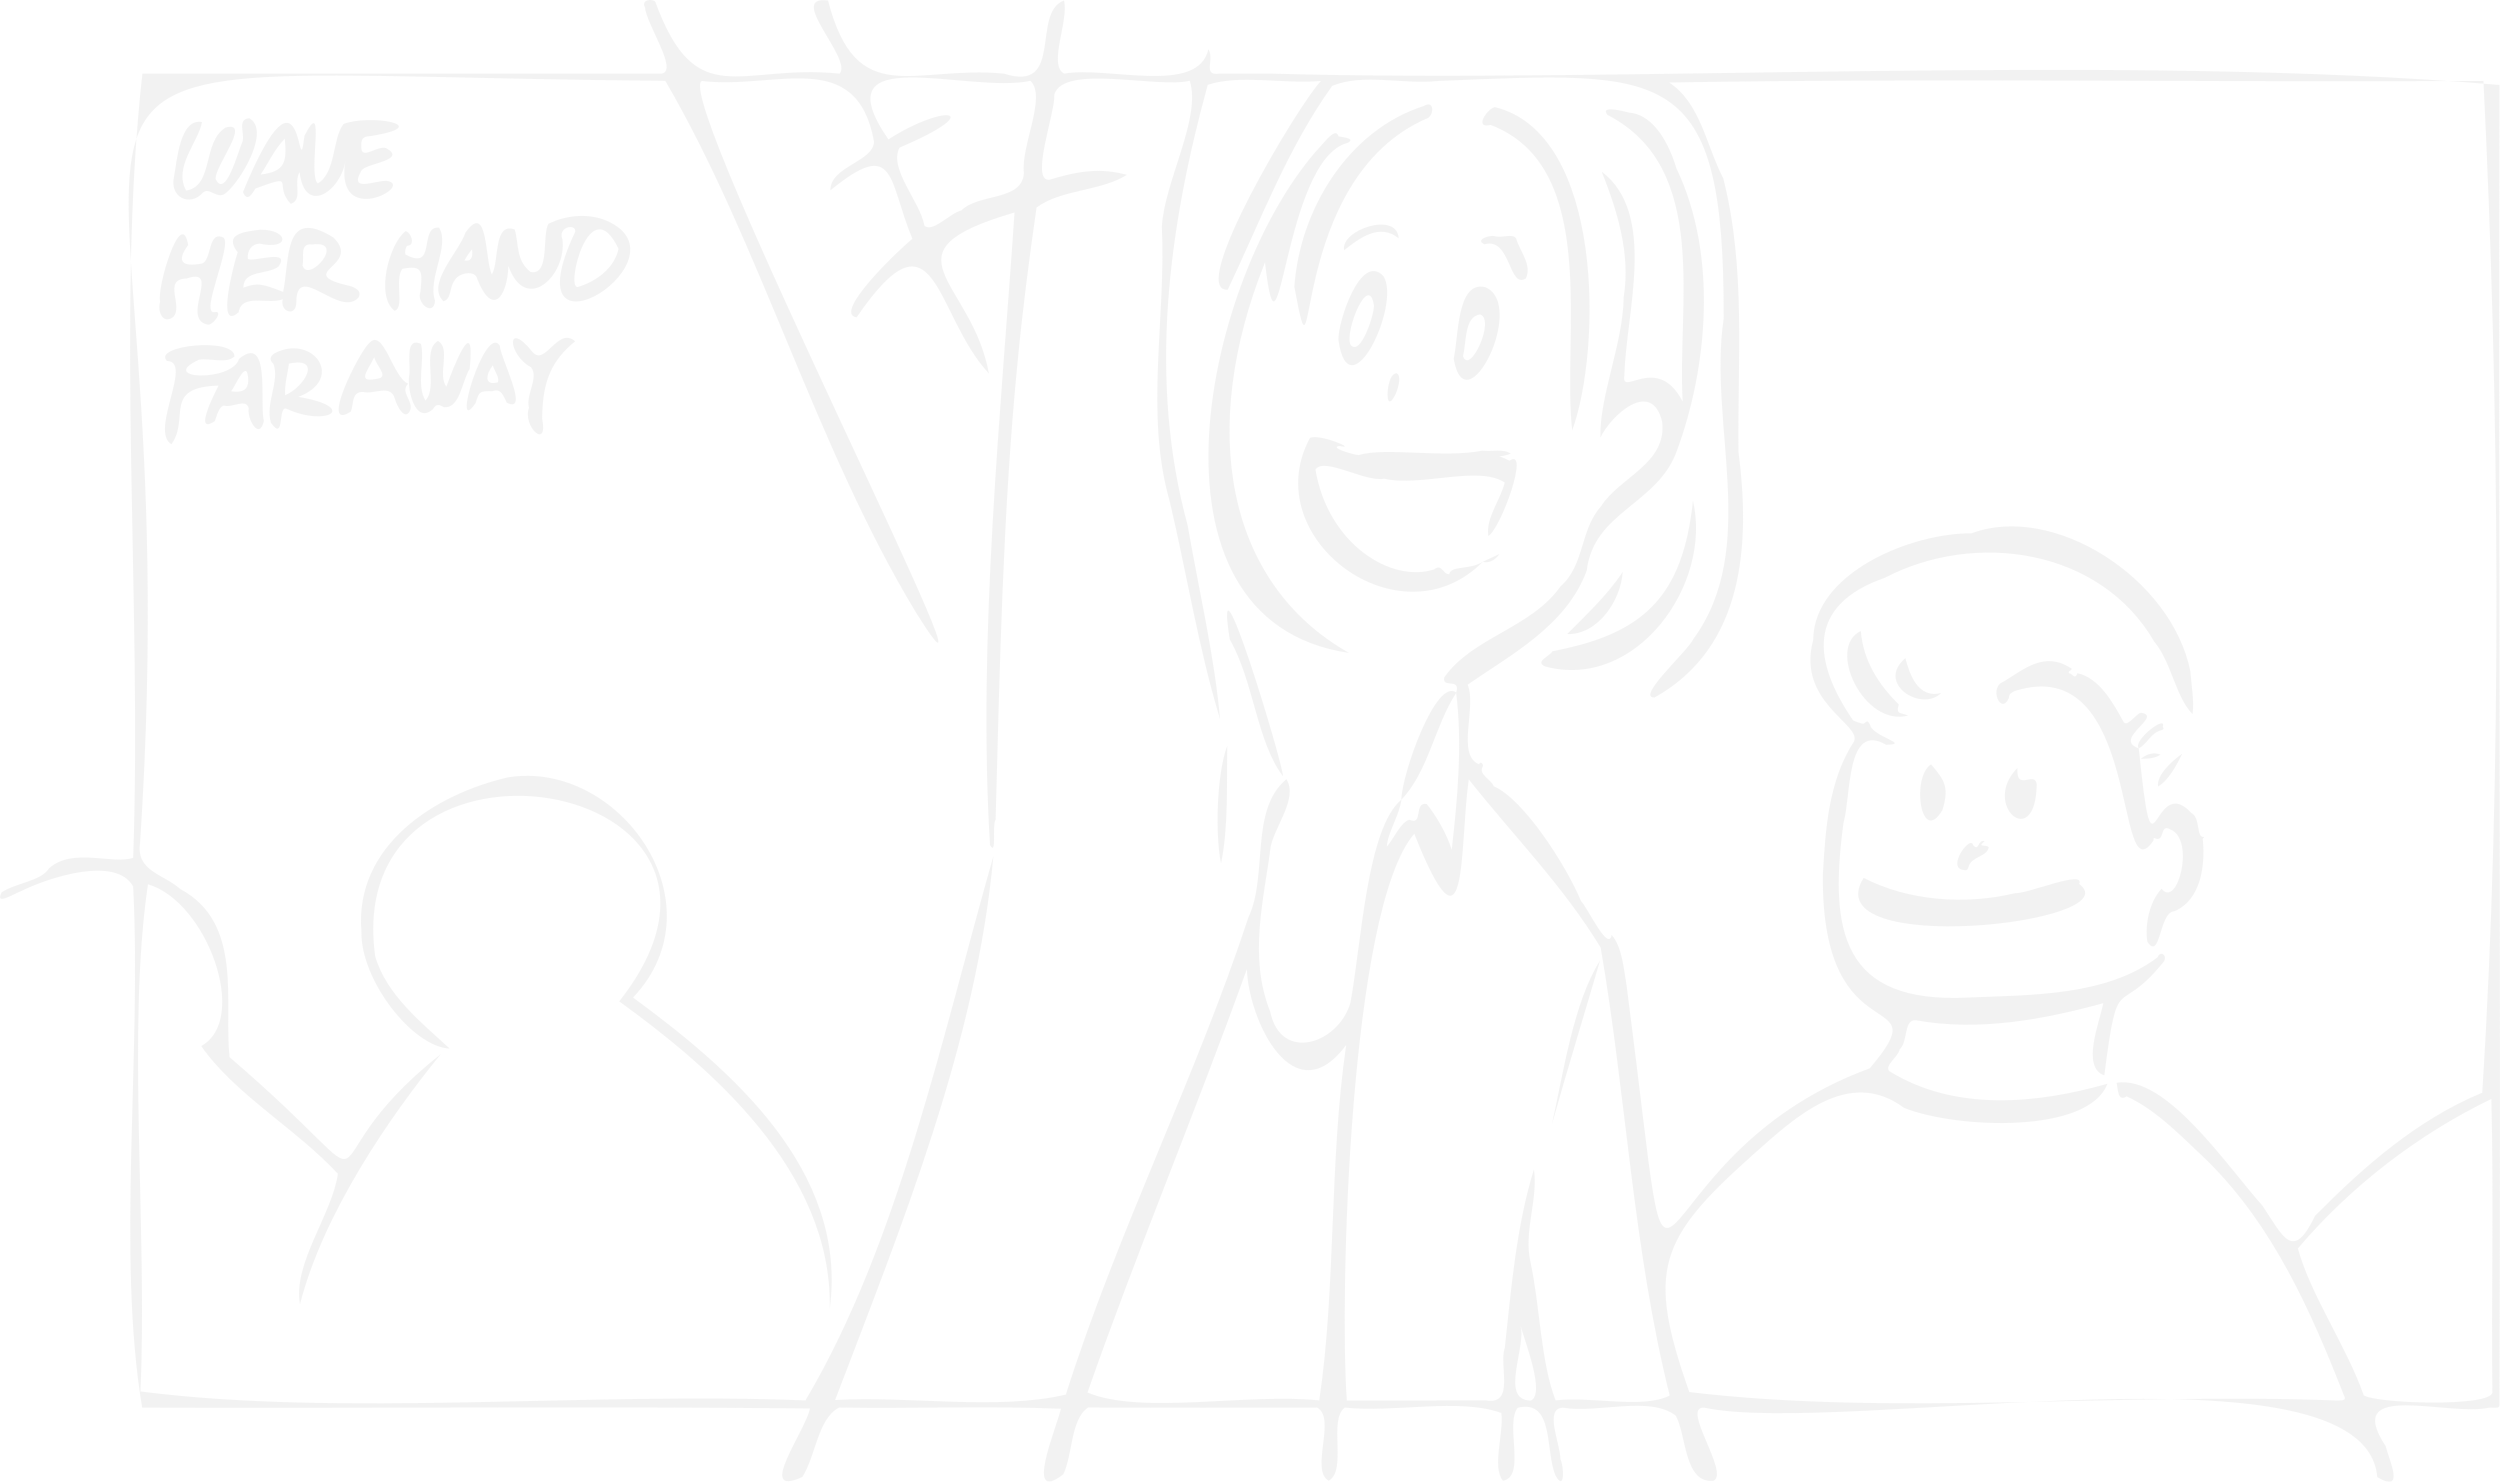 <svg fill="none" height="390" viewBox="0 0 658 390" width="658" xmlns="http://www.w3.org/2000/svg" xmlns:xlink="http://www.w3.org/1999/xlink"><clipPath id="a"><path d="m0 0h658v390h-658z"/></clipPath><g clip-path="url(#a)" fill="#e6e6e6" opacity=".5"><path d="m280.038.137c1.397 5.153-4.288 17.014.068 19.239 11.428-2.058 35.164 5.799 37.938-6.409 1.774 2.647-1.708 7.059 2.908 6.409h13.898c92.598 2.661 222.835-5.51 323.022 2.983-.274 127.001.394 235.501-.007 345.517 0 3.044.412 2.622-2.716 2.625-10.698 2.463-38.917-7.467-27.229 10.122.903 3.777 5.28 12.598-2.225 8.157-3.175-37.716-140.66-10.562-177.204-18.282-6.205-.282 6.877 17.242 2.488 19.264-7.751.722-7.057-11.92-9.907-17.145-6.931-5.365-20.598-.534-29.714-2.112-5.103.184-.56 9.749-.665 13.53.943 1.759 1.268 8.742-1.242 4.405-2.828-6.149-.209-20.3-9.99-17.91-3.402 4.319 2.286 18.12-3.886 19.207-2.973-3.64.256-12.505-.412-17.816-10.994-4.07-28.223-.022-41.236-1.441-4.37 3.408.719 16.426-4.2 19.253-5.031-2.712 2.102-16.487-3.074-19.26-20.096.05-40.188.05-60.284-.004-4.616 3.196-3.987 12.281-6.49 17.56-10.456 8.099-1.886-12.021-.647-17.239-19.269-.805-38.967.011-58.381-.321-5.659 2.957-6.129 12.819-9.686 18.275-12.508 5.741.971-12.328 2.008-18.029-58.489-.596-117.191-.008-175.753-.217-6.794-40.269-.098-92.865-2.38-137.17-4.446-8.089-21.902-2.502-29.346 1.152-1.986.736-7.249 4.112-5.255.375 3.532-2.405 10.449-2.957 12.428-6.279 6.256-5.68 16.936-.888 22.183-2.824 2.348-67.325-4.609-143.204 2.424-206.38 45.552-.004 91.093 0 136.637-.004 4.568-.664-4.017-12.967-4.367-17.484-1.062-1.921 1.911-2.365 2.738-1.401 10.857 29.537 22.219 16.188 48.506 18.899 3.503-3.878-14.22-20.737-3.045-19.253 7.512 29.122 22.678 16.957 46.267 19.242 16.011 5.146 7.075-15.96 15.823-19.242zm88.831 210.305c-.516 4.073-3.727 8.97-3.836 12.353 1.846-2.073 3.558-6.355 5.927-7.052 3.757 1.737 1.03-4.799 4.569-4.12 2.196 2.683 5.252 7.695 6.563 12.039 1.502-13.231 2.86-27.84 1.159-41.338 1.329-4.095-3.72-.953-3.131-4.026 7.455-10.641 22.754-12.876 30.595-23.951 6.433-5.669 5.064-14.823 10.659-21.066 4.85-7.727 17.434-11.19 16.097-22.308-2.828-11.529-13.613-1.44-16.235 4.207-.379-10.681 5.963-24.702 6.111-36.939 1.886-11.54-1.784-22.987-5.782-33.076 14.671 11.121 6.4 37.109 5.967 53.632-.936 5.976 8.621-6.048 15.353 6.894-1.546-25.222 7.39-61.414-19.771-75.432-2.282-2.769 4.602-.881 5.714-.618 6.79.596 10.673 8.872 12.439 14.729 11.034 23.11 7.993 52.679.246 73.86-4.97 14.613-22.014 16.22-23.881 31.942-5.306 14.563-20.248 22.312-31.347 30.039 2.474 5.904-3.07 18.433 3.005 20.954.347-.993 1.206-.029 1.015.494-1.358 2.185 2.171 3.391 2.832 5.28 7.888 3.365 19.073 20.813 23.003 30.244 1.716 1.683 7.14 13.53 8.047 8.905 2.713 2.971 3.189 8.937 3.933 13.273 14.733 113.526-1.647 45.931 64.008 21.814 18.836-22.28-12.829-1.925-12.359-50.943.675-11.959 1.491-24.749 8.202-35.083 2.062-4.514-15.184-10.269-10.741-26.713.133-17.86 26.167-28.219 41.669-28.064 21.464-8.088 52.699 11.743 57.611 36.354.249 3.571 1.065 8.06.567 11.245-4.515-4.608-5.504-13.603-10.088-19.088-14.111-24.434-47.018-29.266-70.859-16.823-20.937 7.266-18.904 22.146-8.455 37.445.065.253 2.662 1.109 2.846.964 1.008-.801 1.044-.823 1.676.264.531 3.134 10.994 5.182 4.215 5.293-10.59-6.192-9.149 13.556-11.193 20.503-3.84 28.562-.491 47.736 32.881 46.013 16.488-.689 36.198-.332 49.767-10.576.704-1.816 2.608-.657 1.712 1.055-12.479 15.573-11.998 1.22-15.726 30.035-6.197-2.21-1.181-14.086-.289-19.008-15.696 4.301-32.773 7.489-49.246 4.496-3.345-.376-2.034 5.625-4.338 7.655-.235 1.895-4.125 4.25-2.701 5.727 17.246 10.681 38.656 8.648 57.394 3.314-4.952 13.281-39.708 11.862-53.497 6.374-14.606-10.862-28.66 2.433-39.73 12.255-24.939 22.236-28.165 30.36-16.813 62.515 53.671 6.445 114.302.033 170.22 2.224 1.076-.086 3.062.333 2.011-1.473-8.69-22.156-18.51-44.284-35.641-61.356-6.501-6.099-13.526-13.602-21.493-17.213-2.478 1.657-2.269-2.296-2.651-3.586 13.15-2.097 28.869 21.738 38.364 32.3 5.591 8.373 8.04 14.826 13.876 2.73 12.674-12.815 26.695-25.237 43.995-32.412 5.429-84.303 4.45-183.266.325-266.287-71.415.397-143.029-.769-214.319.412 8.293 5.387 9.806 16.776 14.249 25.218 5.988 23.586 3.727 47.844 4.002 71.946 3.099 24.002 1.701 51.434-22.079 64.693-5.161.159 8.813-12.306 10.16-15.339 17.596-24.005 3.879-56.615 8.011-84.372.224-67.448-14.946-64.985-75.165-62.551-8.943 1.011-19.94-2.127-27.89 1.325-11.792 16.469-18.821 35.477-27.468 53.611-10.94.715 18.728-48.964 24.528-54.936-9.643.874-21.418-1.791-29.786 1.015-10.373 37.759-15.762 77.583-5.292 115.938 2.919 16.838 7.08 34.47 8.539 51.055-5.721-18.813-8.759-38.351-13.295-57.496-6.595-22.994-.881-48.159-2.044-72.207.754-12.086 10.47-28.595 7.342-38.355-8.491 2.08-33.185-4.535-35.637 3.629.357 4.463-6.501 22.893-1.297 22.416 7.917-2.43 13.62-3.138 20.421-1.286-7.151 4.434-17.347 3.766-23.798 8.608-1.961 13.613-3.713 27.259-5.02 40.951-3.894 39.929-4.652 80.086-5.75 120.123-1.004 1.502.394 9.844-1.485 6.742-3.322-54.835 2.941-114.252 6.455-166.519-36.132 10.602-11.2 17.552-6.736 42.392-14.505-15.556-13.682-45.66-34.825-14.79-6.541-.968 11.204-17.895 14.678-20.69-6.418-15.289-4.168-26.999-21.569-12.736-.141-6.301 11.431-7.543 11.467-12.869-4.583-25.179-26.196-13.544-45.306-15.92-7.964 3.961 86.275 187.664 56.38 139.943-26.485-43.782-41.019-97.187-66.005-139.979-201.736-1.625-123.36-24.612-138.241 200.681-1.087 7.349 6.266 8.132 10.582 12.025 16.715 8.926 11.446 29.894 12.97 44.244 47.636 40.886 16.04 30.432 55.606-.78-13.439 16.462-30.844 41.716-37.067 65.83-1.932-10.88 8.506-23.648 9.969-34.34-10.947-11.836-27.197-20.961-35.97-33.631 12.76-6.969 1.502-38.009-14.003-42.558-5.656 38.228-.083 90.633-1.979 133.479 53.024 6.796 118.032.051 175.019 2.358 24.488-41.243 36.024-96.082 49.474-143.261-4.468 49.057-24.098 97.071-41.658 143.16 19.604-1.148 42.676 2.817 60.728-1.444 13.569-42.832 34.005-82.989 48.062-125.633 5.204-11.071.227-28.118 9.976-36.344 3.135 4.976-2.962 12.284-4.118 17.708-1.744 13.815-5.934 28.905-.152 43.439 2.868 13.725 18.186 8.352 21.14-2.383 2.904-15.78 4.327-45.844 13.425-53.398zm17.712-5.293c-2.546 18.162-.043 50.238-14.342 14.313-17.066 19.622-19.717 121.936-17.745 149.14 12.219-.022 24.43-.014 36.642-.011 7.704 1.293 3.304-9.215 4.919-13.808 1.708-15.707 3.048-32.097 7.689-47.039 1.109 8.302-2.766 16.159-.917 24.457 2.521 11.464 2.64 26.168 6.617 36.379 9.188-1.155 23.061 2.348 30.017-1.292-9.665-38.666-11.445-78.934-18.163-117.856-9.875-16.27-22.845-29.32-34.717-44.283zm-58.409 49.963c-13.411 37.293-28.819 73.947-41.947 111.392 14.208 5.983 42.304.069 60.995 2.087 4.443-29.454 2.593-62.811 7.086-93.514-13.8 18.509-25.621-6.413-26.134-19.968zm327.559 34.137c-19.284 9.302-37.068 23.02-50.923 39.341 3.388 12.374 12.728 25.601 17.337 38.64 3.023 2.195 33.719 3.188 33.842-.791-.267-25.709.365-51.56-.26-77.19zm-421.902-252.552c14.869-9.637 26.528-7.911 2.914 2.181-2.893 5.579 5.411 14.108 6.574 20.513 2.091 1.997 6.801-3.362 9.741-4.022 4.529-4.553 16.025-2.376 16.426-9.847-.856-7.052 6.075-20.058 1.734-24.24-16.448 3.542-55.604-11.031-37.386 15.415zm166.358 312.197c1.683 5.557-5.656 19.64 2.73 19.737 3.858-1.755-1.582-15.585-2.73-19.737z"/><path d="m332.951 69.072c-17.51 43.566-10.514 84.358 22.133 102.788-57.987-8.482-37.808-100.459-7.469-133.422.971-.961 3.969-5.131 4.677-2.56.838.217 4.681.495 2.463 1.708-17.098 4.261-17.9 65.541-21.808 31.487z"/><path d="m218.385 344.474c.769-36.278-31.647-63.717-55.412-80.905 46.707-59.352-73.409-79.017-64.221-11.894 2.911 10.164 12.284 17.545 19.619 24.322-9.936-.473-23.509-18.216-23.241-30.721-1.965-22.842 19.5-36.268 38.513-40.666 29.165-4.806 56.477 33.105 32.986 57.944 25.337 18.629 56.683 45.248 51.76 81.927z"/><path d="m390.308 147.822c-21.718 22.066-59.739-6.203-45.534-32.548 2.453-1.264 12.977 3.239 7.715 2.105-2.77.426 3.948 2.358 5.107 2.394 7.047-2.145 22.299.877 32.546-1.159 2.308.307 5.692-.596 7.48.801-3.569 1.373-4.143-.137-.307 1.838 5.388-3.661-2.149 17.65-5.591 19.849-.712-4.845 3.164-9.377 4.312-14.093-6.956-4.611-22.086 1.21-31.697-1.004-5.179.946-15.859-5.839-18.106-2.415 3.265 19.552 19.916 29.97 31.249 26.262 2.037-1.672 2.373 1.484 3.955 1.252.398-2.307 5.57-1.054 8.874-3.282z"/><path d="m562.931 196.955c4.005 39.615 3.322 5.651 13.829 17.007 2.521 1.322 1.181 6.67 3.363 6.319.354-.151-.593.39-.315.968.571 6.196-.332 15.581-7.566 18.618-3.959.148-3.561 13.216-7.058 8.02-.733-4.575.632-10.743 3.749-13.978 4.183 5.387 8.961-13.079 2.243-15.621-2.846-1.646-1.228 3.644-4.103 2.311-.332-.155-.256.35-.278.639-10.449 15.274-2.871-50.064-36.533-39.358-.744.375-1.528.736-1.513 1.798-2.059 4.795-5.472-2.802-1.409-4.275 5.515-3.398 10.695-7.915 17.46-3.701 1.477.566-.943.841-.138 1.552.694-.166 1.423 1.907 2.128-.061 5.648 1.134 9.383 7.781 12.059 12.667.903 1.845 3.197-1.881 4.631-2.275 6.093.888-7.629 6.926-.56 9.37z"/><path d="m129.467 72.236c1.972-3.351.35-13.945 6.007-11.829 1.134 3.582.209 8.157 4.207 11.179 5.201.961 2.879-10.024 4.706-12.725 4.497-2.123 9.521-2.676 14.151-1.21 25.59 9.392-25.354 41.792-7.147 3.344.292-2.264-4.674-1.289-3.367 1.943 1.279 9.439-9.618 19.979-14.208 7.074-.296 8.146-4.204 13.483-8.185 3.485-.48-2.607-5.005-1.639-5.937.274-1.394 1.535-.831 5.088-2.994 5.517-4.667-4.524 4.11-12.992 5.804-18.058 6.017-8.572 5.085 7.37 6.963 11.01zm33.33-6.727c-7.582-15.996-13.992 10.468-10.749 10.031 4.89-1.441 9.629-4.943 10.749-10.031zm-38.563.144c-.954 1.148-1.319 1.73-1.998 2.9 1.643.306 2.308-.661 1.998-2.9z"/><path d="m90.9 42.392c-1.199 7.937-10.698 14.494-12.045 2.918-1.705 2.813.997 7.244-2.315 8.345-4.887-5.095 2.008-8.19-9.322-4.026-.726 1.184-2.135 3.831-3.269.91 16.466-39.911 14.241.574 16.192-14.823 5.887-11.49.712 10.526 3.529 12.548 4.814-2.9 3.749-11.779 6.758-15.639 6.859-2.665 24.441.386 7.198 3.185-1.777.094-2.615.495-2.528 2.477-.318 4.369 4.161-.181 6.574.708 5.489 3.156-4.652 3.867-6.447 5.748-3.583 6.059 3.319 2.766 6.515 2.842 7.784 1.112-13.75 12.862-10.846-5.196zm-15.95-5.893c-2.799 2.932-4.164 6.178-6.342 9.432 6.534-.765 6.902-3.401 6.342-9.432z"/><path d="m547.252 232.66c13.949 10.302-70.075 19.567-56.737-1.611 11.666 6.074 26.77 7.197 39.928 4.019 3.218.22 18.456-6.297 16.809-2.408z"/><path d="m392.313 32.884c-4.439 1.112-.968-4.218 1.126-4.701 28.765 7.034 28.122 63.847 20.364 85.112-2.782-24.417 7.581-69.383-21.49-80.411z"/><path d="m64.051 75.709c3.525-1.282 4.721-1.159 10.478 1.109 1.784-8.876.036-22.474 13.179-14.346 8.004 7.684-11.211 9.265 4.652 12.869 2.059.74 2.604 1.531 2.099 2.86-4.977 5.86-16.434-9.811-16.466 1.397.014 3.939-4.414 2.557-3.583-.856-3.489 1.589-10.792-1.708-11.587 3.434-6.05 5.409-1.325-12.605-.271-15.772-3.767-4.838 1.647-5.42 5.985-5.958 7.541-.04 7.975 5.51-.271 3.672-2.005.123-3.261 1.852-3.019 4.001.993 1.065 11.605-2.889 8.022 2.076-3.092 2.221-9.134.78-9.225 5.521zm18.146-11.356c-3.438-.459-2.051 3.333-2.572 5.485 1.401 4.972 11.764-6.709 2.572-5.485z"/><path d="m340.668 75.507c1.391-20.232 14.097-41.247 34.077-47.609 2.546-1.614 2.85 1.827 1.192 3.113-37.866 16.018-28.894 78.703-35.269 44.493z"/><path d="m57.519 101.495c-14.794.393-7.484 8.604-12.396 15.436-5.876-3.503 5.829-21.907-1.192-21.914-3.948-4.134 17.831-6.333 17.784-1.195-2.153 2.015-6.436.372-9.322.849-11.218 5.182 8.719 5.962 10.536-.235 8.423-6.89 5.324 11.978 6.53 16.361-1.199 5.312-4.497-.549-3.998-3.365-.744-2.701-4.41.018-6.469-.675-1.362.177-1.968 2.776-2.42 4.058-5.761 3.918-.26-7.009.95-9.323zm3.326 1.48c3.637.574 4.937-.877 4.356-4.297-.553-3.586-3.413 3.163-4.356 4.297z"/><path d="m445.584 131.775c5.198 22.005-14.971 50.105-38.938 43.638-2.817-1.315 1.278-2.69 1.979-4.026 23.82-4.503 34.287-14.166 36.959-39.612z"/><path d="m45.83 46.353c.744-4.232 1.607-15.364 7.325-14.216-.741 4.896-7.664 11.985-4.136 18.018 7.343-1.22 4.128-12.84 10.398-16.606 6.913-1.802-2.983 10.251-2.651 13.57 2.532 5.308 5.851-6.994 6.848-9.345 1.235-1.997-1.56-6.485 2.03-6.651 5.566 3.167-2.077 16.227-6.053 19.567-2.355 2.192-4.482-1.683-6.187.036-3.395 3.802-8.932 1.264-7.577-4.369z"/><path d="m42.15 79.432c-1.011-3.539 5.591-25.486 7.383-14.927-3.359 4.521-1.329 5.77 3.525 4.871 2.741-.635 1.557-8.738 5.67-6.89 2.756 1.535-6.476 20.636-2.153 19.65 2.362-.444-.675 3.864-2.077 3.279-7.021-1.74 3.857-15.278-5.371-12.104-6.534.112-.643 7.453-3.623 10.194-2.788 1.975-4.128-1.758-3.355-4.073z"/><path d="m117.492 101.762c1.806-5.12 7.722-20.145 6.133-4.658-1.957 2.885-2.524 10.637-6.848 10.052-.946-.476-1.813-1.18-2.799.51-4.746 4.296-6.859-5.294-6.284-8.786.552-2.441-1.434-10.446 3.102-8.37 1.095 4.192-1.296 10.952 1.192 14.917 3.42-3.799-1.105-13.075 3.269-15.693 3.546 2-.21 8.883 2.235 12.039z"/><path d="m78.543 104.452c16.177 2.769 7.422 7.958-2.936 3.217-2.68-1.459-.466 8.919-4.284 3.643-1.604-5.102 2.373-10.951.636-15.559-1.112-.964-.954-1.964.285-2.755 10.044-5.29 18.825 6.709 6.299 11.45zm-3.482-.444c5.1-2.167 9.914-10.208.993-8.294-.307 2.593-1.196 5.301-.993 8.294z"/><path d="m382.605 94.403c1.293-5.34.705-20.542 8.246-18.845 11.175 4.449-5.121 37.239-8.246 18.845zm2.453-.69c1.773 5.189 8.61-9.652 4.5-10.945-4.222.552-3.543 7.42-4.5 10.945z"/><path d="m107.421 100.971c-2.113 2.304 1.188 4.286.625 6.792-1.333 3.571-3.767-1.181-4.154-2.932-1.174-3.806-5.515-.928-8.267-1.657-3.225-.138-2.424 3.199-3.312 5.181-8.448 5.492 2.297-15.909 4.887-18.079 3.756-4.174 6.241 9.219 10.225 10.691zm-8.921-6.926c-2.131 4.225-4.739 6.904 1.466 5.496 2.023-.78-1.084-3.586-1.466-5.496z"/><path d="m110.659 76.731c.47-5.113.835-7.07-4.738-5.972-2.185 2.748.686 10.154-2.059 11.049-5.139-3.838-1.43-17.693 2.871-20.957 1.304.083 2.782 3.683.553 3.828-.419.047-.795 1.412-.578 2.286 8.358 4.604 3.366-7.554 8.86-7.052 2.958 4.886-3.099 13.317-1.066 19.228-.245 4.319-5.063.755-3.843-2.405z"/><path d="m352.272 89.535c-.231-4.589 5.84-23.33 11.865-16.852 4.72 7.54-9.069 36.184-11.865 16.852zm9.347-9.154c-1.351-8.839-7.754 6.857-6.183 10.316 2.532 3.369 6.245-7.608 6.183-10.316z"/><path d="m139.222 107.315c-.889-3.517 2.68-7.875.56-10.641-6.242-3.344-6.635-12.783.375-4.037 3.323 3.954 6.639-6.824 11.218-2.813-6.136 5.077-8.607 10.331-8.675 20.405 1.687 8.428-5.277 2.004-3.475-2.917z"/><path d="m502.213 188.34c-11.702 3.109-21.591-18.019-12.443-22.261.676 7.987 4.706 14.107 10.001 19.336-.845 2.733.437 2.029 2.438 2.925z"/><path d="m337.706 204.347c-6.917-8.988-7.729-25.117-14.028-36.015-4.548-28.512 13.786 31.779 14.028 36.015z"/><path d="m129.648 102.961c-3.403-.051-3.529.054-4.475 3.152-6.613 9.612 2.488-21.163 6.374-15.133.149 3.203 8.058 18.141 1.839 15.014-.878-1.777-1.532-3.9-3.738-3.033zm.065-6.785c-1.85 2.333-2.37 5.481 1.332 4.427.474-1.351-.928-2.9-1.332-4.427z"/><path d="m383.311 182.299c-5.717 8.767-7.314 20.712-14.483 28.19.072-6.608 9.152-32.332 14.483-28.19z"/><path d="m531.002 202.115c-.463 6.489 4.616.545 5.067 4.348-.321 17.993-14.758 5.29-5.067-4.348z"/><path d="m508.271 201.173c3.403 4.066 4.905 5.864 2.958 12.082-5.692 9.482-8.271-8.76-2.958-12.082z"/><path d="m393.32 62.129c1.795.653 4.771-.805 5.725.614.986 3.427 4.247 6.933 2.575 10.529-4.609 2.932-3.919-10.941-10.911-8.962-2.601-1.177 1.253-2.47 2.611-2.181z"/><path d="m427.103 150.49c-.451 7.594-6.638 16.679-14.642 16.401 4.706-4.763 10.712-10.327 14.642-16.401z"/><path d="m323.02 196.248c-.18 10.146.343 21.6-1.654 31.046-1.571-7.814-1.145-23.597 1.654-31.046z"/><path d="m501.49 173.214c1.16 4.416 3.359 10.677 9.409 9.2-5.132 5.121-17.3-2.48-9.409-9.2z"/><path d="m522.373 221.372c-2.131 1.842.213.722 1.062 1.621-.329 2.398-4.352 2.495-5.172 4.792-.3.733-.293 1.56-1.485 1.192-4.594-.517 1.94-9.497 2.579-6.493 1.615 1.712 1.087-1.571 3.02-1.108z"/><path d="m368.137 62.757c-4.992-4.185-10.481.022-14.357 3.113-1.141-5.319 13.999-10.45 14.357-3.113z"/><path d="m365.191 103.777c.047-1.708.557-5.406 2.37-5.554 2.535.961-2.315 11.678-2.37 5.554z"/><path d="m574.362 198.364c-1.459 3.116-3.789 7.218-6.353 8.637-.502-2.968 3.796-6.865 6.353-8.637z"/><path d="m562.931 196.955c-1.759-1.946 7.465-9.113 6.306-5.643.477.541.079.74-.336.877-2.756.614-3.857 3.781-5.97 4.766z"/><path d="m563.434 199.732c1.838-1.408 3.398-1.78 5.251-1.134-1.499 1.033-3.128 1.083-5.251 1.134z"/><path d="m390.309 147.822c1.412-.653 2.824-1.307 4.323-2-.972 1.632-3.16 2.6-4.323 2z"/><path d="m408.43 296.041c3.109-14.014 5.757-32.256 12.713-43.254-4.208 14.429-8.657 28.793-12.713 43.254z"/></g></svg>